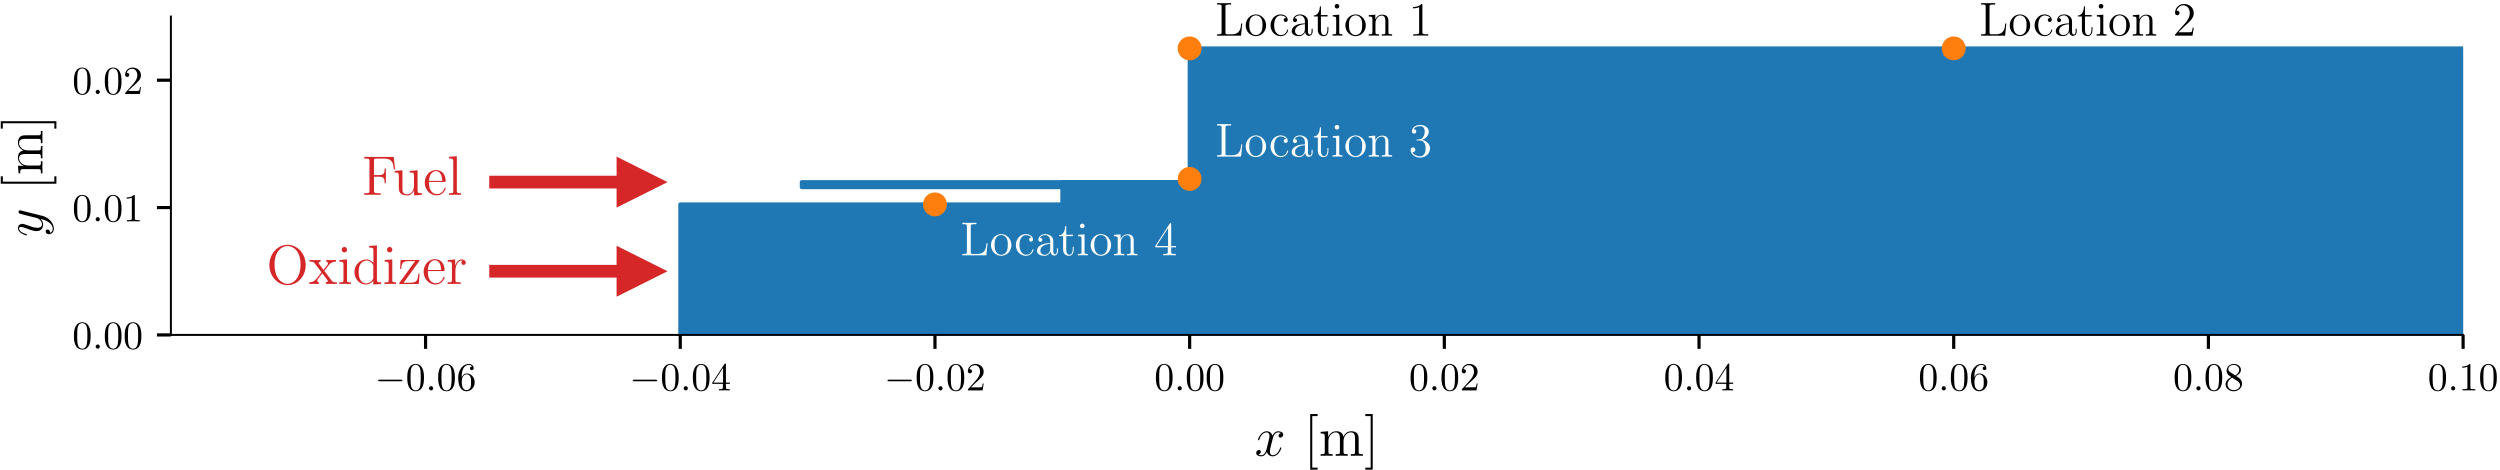 <?xml version="1.0" encoding="UTF-8"?>
<svg xmlns="http://www.w3.org/2000/svg" xmlns:xlink="http://www.w3.org/1999/xlink" width="627pt" height="118pt" viewBox="0 0 627 118" version="1.1">
<rect x="0" y="0" width="627" height="118" fill="#333333" stroke="none"/>
<defs>
<g>
<symbol overflow="visible" id="glyph0-0">
<path style="stroke:none;" d=""/>
</symbol>
<symbol overflow="visible" id="glyph0-1">
<path style="stroke:none;" d="M 6.562 -2.297 C 6.734 -2.297 6.922 -2.297 6.922 -2.5 C 6.922 -2.688 6.734 -2.688 6.562 -2.688 L 1.172 -2.688 C 1 -2.688 0.828 -2.688 0.828 -2.5 C 0.828 -2.297 1 -2.297 1.172 -2.297 Z M 6.562 -2.297 "/>
</symbol>
<symbol overflow="visible" id="glyph1-0">
<path style="stroke:none;" d=""/>
</symbol>
<symbol overflow="visible" id="glyph1-1">
<path style="stroke:none;" d="M 4.578 -3.188 C 4.578 -3.984 4.531 -4.781 4.188 -5.516 C 3.734 -6.484 2.906 -6.641 2.5 -6.641 C 1.891 -6.641 1.172 -6.375 0.75 -5.453 C 0.438 -4.766 0.391 -3.984 0.391 -3.188 C 0.391 -2.438 0.422 -1.547 0.844 -0.781 C 1.266 0.016 2 0.219 2.484 0.219 C 3.016 0.219 3.781 0.016 4.219 -0.938 C 4.531 -1.625 4.578 -2.406 4.578 -3.188 Z M 2.484 0 C 2.094 0 1.5 -0.25 1.328 -1.203 C 1.219 -1.797 1.219 -2.719 1.219 -3.312 C 1.219 -3.953 1.219 -4.609 1.297 -5.141 C 1.484 -6.328 2.234 -6.422 2.484 -6.422 C 2.812 -6.422 3.469 -6.234 3.656 -5.25 C 3.766 -4.688 3.766 -3.938 3.766 -3.312 C 3.766 -2.562 3.766 -1.891 3.656 -1.25 C 3.5 -0.297 2.938 0 2.484 0 Z M 2.484 0 "/>
</symbol>
<symbol overflow="visible" id="glyph1-2">
<path style="stroke:none;" d="M 1.312 -3.266 L 1.312 -3.516 C 1.312 -6.031 2.547 -6.391 3.062 -6.391 C 3.297 -6.391 3.719 -6.328 3.938 -5.984 C 3.781 -5.984 3.391 -5.984 3.391 -5.547 C 3.391 -5.234 3.625 -5.078 3.844 -5.078 C 4 -5.078 4.312 -5.172 4.312 -5.562 C 4.312 -6.156 3.875 -6.641 3.047 -6.641 C 1.766 -6.641 0.422 -5.359 0.422 -3.156 C 0.422 -0.484 1.578 0.219 2.5 0.219 C 3.609 0.219 4.562 -0.719 4.562 -2.031 C 4.562 -3.297 3.672 -4.25 2.562 -4.25 C 1.891 -4.25 1.516 -3.75 1.312 -3.266 Z M 2.5 -0.062 C 1.875 -0.062 1.578 -0.656 1.516 -0.812 C 1.328 -1.281 1.328 -2.078 1.328 -2.25 C 1.328 -3.031 1.656 -4.031 2.547 -4.031 C 2.719 -4.031 3.172 -4.031 3.484 -3.406 C 3.656 -3.047 3.656 -2.531 3.656 -2.047 C 3.656 -1.562 3.656 -1.062 3.484 -0.703 C 3.188 -0.109 2.734 -0.062 2.5 -0.062 Z M 2.5 -0.062 "/>
</symbol>
<symbol overflow="visible" id="glyph1-3">
<path style="stroke:none;" d="M 2.938 -1.641 L 2.938 -0.781 C 2.938 -0.422 2.906 -0.312 2.172 -0.312 L 1.969 -0.312 L 1.969 0 C 2.375 -0.031 2.891 -0.031 3.312 -0.031 C 3.734 -0.031 4.25 -0.031 4.672 0 L 4.672 -0.312 L 4.453 -0.312 C 3.719 -0.312 3.703 -0.422 3.703 -0.781 L 3.703 -1.641 L 4.688 -1.641 L 4.688 -1.953 L 3.703 -1.953 L 3.703 -6.484 C 3.703 -6.688 3.703 -6.75 3.531 -6.75 C 3.453 -6.75 3.422 -6.75 3.344 -6.625 L 0.281 -1.953 L 0.281 -1.641 Z M 2.984 -1.953 L 0.562 -1.953 L 2.984 -5.672 Z M 2.984 -1.953 "/>
</symbol>
<symbol overflow="visible" id="glyph1-4">
<path style="stroke:none;" d="M 1.266 -0.766 L 2.328 -1.797 C 3.875 -3.172 4.469 -3.703 4.469 -4.703 C 4.469 -5.844 3.578 -6.641 2.359 -6.641 C 1.234 -6.641 0.5 -5.719 0.5 -4.828 C 0.5 -4.281 1 -4.281 1.031 -4.281 C 1.203 -4.281 1.547 -4.391 1.547 -4.812 C 1.547 -5.062 1.359 -5.328 1.016 -5.328 C 0.938 -5.328 0.922 -5.328 0.891 -5.312 C 1.109 -5.969 1.656 -6.328 2.234 -6.328 C 3.141 -6.328 3.562 -5.516 3.562 -4.703 C 3.562 -3.906 3.078 -3.125 2.516 -2.5 L 0.609 -0.375 C 0.5 -0.266 0.5 -0.234 0.5 0 L 4.203 0 L 4.469 -1.734 L 4.234 -1.734 C 4.172 -1.438 4.109 -1 4 -0.844 C 3.938 -0.766 3.281 -0.766 3.062 -0.766 Z M 1.266 -0.766 "/>
</symbol>
<symbol overflow="visible" id="glyph1-5">
<path style="stroke:none;" d="M 1.625 -4.562 C 1.172 -4.859 1.125 -5.188 1.125 -5.359 C 1.125 -5.969 1.781 -6.391 2.484 -6.391 C 3.203 -6.391 3.844 -5.875 3.844 -5.156 C 3.844 -4.578 3.453 -4.109 2.859 -3.766 Z M 3.078 -3.609 C 3.797 -3.984 4.281 -4.5 4.281 -5.156 C 4.281 -6.078 3.406 -6.641 2.5 -6.641 C 1.5 -6.641 0.688 -5.906 0.688 -4.969 C 0.688 -4.797 0.703 -4.344 1.125 -3.875 C 1.234 -3.766 1.609 -3.516 1.859 -3.344 C 1.281 -3.047 0.422 -2.5 0.422 -1.5 C 0.422 -0.453 1.438 0.219 2.484 0.219 C 3.609 0.219 4.562 -0.609 4.562 -1.672 C 4.562 -2.031 4.453 -2.484 4.062 -2.906 C 3.875 -3.109 3.719 -3.203 3.078 -3.609 Z M 2.078 -3.188 L 3.312 -2.406 C 3.594 -2.219 4.062 -1.922 4.062 -1.312 C 4.062 -0.578 3.312 -0.062 2.5 -0.062 C 1.641 -0.062 0.922 -0.672 0.922 -1.5 C 0.922 -2.078 1.234 -2.719 2.078 -3.188 Z M 2.078 -3.188 "/>
</symbol>
<symbol overflow="visible" id="glyph1-6">
<path style="stroke:none;" d="M 2.938 -6.375 C 2.938 -6.625 2.938 -6.641 2.703 -6.641 C 2.078 -6 1.203 -6 0.891 -6 L 0.891 -5.688 C 1.094 -5.688 1.672 -5.688 2.188 -5.953 L 2.188 -0.781 C 2.188 -0.422 2.156 -0.312 1.266 -0.312 L 0.953 -0.312 L 0.953 0 C 1.297 -0.031 2.156 -0.031 2.562 -0.031 C 2.953 -0.031 3.828 -0.031 4.172 0 L 4.172 -0.312 L 3.859 -0.312 C 2.953 -0.312 2.938 -0.422 2.938 -0.781 Z M 2.938 -6.375 "/>
</symbol>
<symbol overflow="visible" id="glyph2-0">
<path style="stroke:none;" d=""/>
</symbol>
<symbol overflow="visible" id="glyph2-1">
<path style="stroke:none;" d="M 1.906 -0.531 C 1.906 -0.812 1.672 -1.062 1.391 -1.062 C 1.094 -1.062 0.859 -0.812 0.859 -0.531 C 0.859 -0.234 1.094 0 1.391 0 C 1.672 0 1.906 -0.234 1.906 -0.531 Z M 1.906 -0.531 "/>
</symbol>
<symbol overflow="visible" id="glyph3-0">
<path style="stroke:none;" d=""/>
</symbol>
<symbol overflow="visible" id="glyph3-1">
<path style="stroke:none;" d="M 6.609 -5.688 C 6.172 -5.609 6 -5.281 6 -5.016 C 6 -4.672 6.266 -4.562 6.453 -4.562 C 6.875 -4.562 7.172 -4.922 7.172 -5.297 C 7.172 -5.891 6.5 -6.156 5.922 -6.156 C 5.062 -6.156 4.594 -5.312 4.469 -5.047 C 4.141 -6.094 3.281 -6.156 3.031 -6.156 C 1.609 -6.156 0.844 -4.328 0.844 -4.016 C 0.844 -3.969 0.906 -3.891 1 -3.891 C 1.109 -3.891 1.141 -3.984 1.172 -4.031 C 1.641 -5.578 2.578 -5.875 2.984 -5.875 C 3.609 -5.875 3.734 -5.281 3.734 -4.953 C 3.734 -4.641 3.656 -4.328 3.484 -3.656 L 3.016 -1.75 C 2.797 -0.906 2.406 -0.141 1.656 -0.141 C 1.594 -0.141 1.234 -0.141 0.953 -0.328 C 1.453 -0.422 1.562 -0.844 1.562 -1 C 1.562 -1.281 1.359 -1.453 1.094 -1.453 C 0.75 -1.453 0.391 -1.156 0.391 -0.719 C 0.391 -0.125 1.047 0.141 1.641 0.141 C 2.312 0.141 2.797 -0.391 3.078 -0.969 C 3.312 -0.141 4 0.141 4.516 0.141 C 5.938 0.141 6.703 -1.688 6.703 -2 C 6.703 -2.062 6.641 -2.125 6.562 -2.125 C 6.438 -2.125 6.422 -2.047 6.375 -1.938 C 6 -0.719 5.188 -0.141 4.562 -0.141 C 4.078 -0.141 3.812 -0.5 3.812 -1.078 C 3.812 -1.375 3.859 -1.609 4.094 -2.531 L 4.578 -4.422 C 4.781 -5.266 5.266 -5.875 5.906 -5.875 C 5.938 -5.875 6.328 -5.875 6.609 -5.688 Z M 6.609 -5.688 "/>
</symbol>
<symbol overflow="visible" id="glyph4-0">
<path style="stroke:none;" d=""/>
</symbol>
<symbol overflow="visible" id="glyph4-1">
<path style="stroke:none;" d="M 3.484 3.484 L 3.484 2.969 L 2.141 2.969 L 2.141 -9.953 L 3.484 -9.953 L 3.484 -10.469 L 1.625 -10.469 L 1.625 3.484 Z M 3.484 3.484 "/>
</symbol>
<symbol overflow="visible" id="glyph4-2">
<path style="stroke:none;" d="M 10 -3.391 C 10 -4.688 10 -5.078 9.688 -5.531 C 9.281 -6.062 8.625 -6.156 8.156 -6.156 C 6.984 -6.156 6.406 -5.312 6.188 -4.766 C 5.984 -5.844 5.234 -6.156 4.359 -6.156 C 3 -6.156 2.469 -5 2.359 -4.719 L 2.344 -4.719 L 2.344 -6.156 L 0.453 -6 L 0.453 -5.594 C 1.391 -5.594 1.5 -5.5 1.5 -4.812 L 1.5 -1.031 C 1.5 -0.406 1.359 -0.406 0.453 -0.406 L 0.453 0 C 0.812 -0.031 1.562 -0.031 1.953 -0.031 C 2.359 -0.031 3.109 -0.031 3.469 0 L 3.469 -0.406 C 2.578 -0.406 2.406 -0.406 2.406 -1.031 L 2.406 -3.625 C 2.406 -5.094 3.375 -5.875 4.234 -5.875 C 5.109 -5.875 5.297 -5.156 5.297 -4.312 L 5.297 -1.031 C 5.297 -0.406 5.156 -0.406 4.234 -0.406 L 4.234 0 C 4.609 -0.031 5.359 -0.031 5.75 -0.031 C 6.156 -0.031 6.906 -0.031 7.266 0 L 7.266 -0.406 C 6.375 -0.406 6.203 -0.406 6.203 -1.031 L 6.203 -3.625 C 6.203 -5.094 7.172 -5.875 8.031 -5.875 C 8.906 -5.875 9.094 -5.156 9.094 -4.312 L 9.094 -1.031 C 9.094 -0.406 8.938 -0.406 8.031 -0.406 L 8.031 0 C 8.406 -0.031 9.156 -0.031 9.547 -0.031 C 9.953 -0.031 10.703 -0.031 11.062 0 L 11.062 -0.406 C 10.375 -0.406 10.016 -0.406 10 -0.828 Z M 10 -3.391 "/>
</symbol>
<symbol overflow="visible" id="glyph4-3">
<path style="stroke:none;" d="M 2.156 -10.469 L 0.297 -10.469 L 0.297 -9.953 L 1.641 -9.953 L 1.641 2.969 L 0.297 2.969 L 0.297 3.484 L 2.156 3.484 Z M 2.156 -10.469 "/>
</symbol>
<symbol overflow="visible" id="glyph4-4">
<path style="stroke:none;" d="M 9.859 -4.734 C 9.859 -7.625 7.75 -9.828 5.312 -9.828 C 2.828 -9.828 0.75 -7.594 0.75 -4.734 C 0.75 -1.891 2.859 0.297 5.297 0.297 C 7.797 0.297 9.859 -1.922 9.859 -4.734 Z M 5.312 -0.031 C 3.891 -0.031 2.047 -1.375 2.047 -4.938 C 2.047 -8.359 3.984 -9.516 5.297 -9.516 C 6.688 -9.516 8.562 -8.312 8.562 -4.938 C 8.562 -1.312 6.672 -0.031 5.312 -0.031 Z M 5.312 -0.031 "/>
</symbol>
<symbol overflow="visible" id="glyph4-5">
<path style="stroke:none;" d="M 3.906 -3.297 C 4.312 -3.828 4.891 -4.578 5.156 -4.875 C 5.734 -5.516 6.391 -5.609 6.844 -5.609 L 6.844 -6.016 C 6.234 -5.984 6.203 -5.984 5.672 -5.984 C 5.141 -5.984 5.109 -5.984 4.406 -6.016 L 4.406 -5.609 C 4.594 -5.578 4.812 -5.5 4.812 -5.172 C 4.812 -4.938 4.688 -4.781 4.609 -4.672 L 3.719 -3.547 L 2.625 -4.984 C 2.578 -5.031 2.5 -5.156 2.5 -5.266 C 2.5 -5.344 2.562 -5.594 2.984 -5.609 L 2.984 -6.016 C 2.641 -5.984 1.922 -5.984 1.547 -5.984 C 1.094 -5.984 1.062 -5.984 0.203 -6.016 L 0.203 -5.609 C 0.922 -5.609 1.188 -5.578 1.484 -5.203 L 3.109 -3.062 C 3.141 -3.047 3.188 -2.953 3.188 -2.922 C 3.188 -2.875 2.109 -1.5 1.969 -1.328 C 1.359 -0.578 0.734 -0.422 0.141 -0.406 L 0.141 0 C 0.672 -0.031 0.703 -0.031 1.297 -0.031 C 1.828 -0.031 1.859 -0.031 2.547 0 L 2.547 -0.406 C 2.219 -0.453 2.156 -0.656 2.156 -0.844 C 2.156 -1.078 2.266 -1.188 2.406 -1.375 C 2.609 -1.656 3.062 -2.234 3.406 -2.672 L 4.547 -1.172 C 4.781 -0.859 4.781 -0.844 4.781 -0.75 C 4.781 -0.641 4.672 -0.422 4.297 -0.406 L 4.297 0 C 4.656 -0.031 5.344 -0.031 5.734 -0.031 C 6.188 -0.031 6.219 -0.031 7.062 0 L 7.062 -0.406 C 6.328 -0.406 6.062 -0.438 5.734 -0.875 Z M 3.906 -3.297 "/>
</symbol>
<symbol overflow="visible" id="glyph4-6">
<path style="stroke:none;" d="M 2.422 -8.594 C 2.422 -8.953 2.141 -9.281 1.75 -9.281 C 1.375 -9.281 1.078 -8.984 1.078 -8.609 C 1.078 -8.188 1.406 -7.922 1.75 -7.922 C 2.172 -7.922 2.422 -8.281 2.422 -8.594 Z M 0.5 -6 L 0.5 -5.594 C 1.391 -5.594 1.516 -5.516 1.516 -4.828 L 1.516 -1.031 C 1.516 -0.406 1.375 -0.406 0.453 -0.406 L 0.453 0 C 0.844 -0.031 1.516 -0.031 1.922 -0.031 C 2.078 -0.031 2.891 -0.031 3.359 0 L 3.359 -0.406 C 2.453 -0.406 2.406 -0.469 2.406 -1.016 L 2.406 -6.156 Z M 0.5 -6 "/>
</symbol>
<symbol overflow="visible" id="glyph4-7">
<path style="stroke:none;" d="M 4.188 -9.531 L 4.188 -9.125 C 5.141 -9.125 5.25 -9.031 5.25 -8.344 L 5.25 -5.266 C 4.953 -5.672 4.359 -6.156 3.5 -6.156 C 1.891 -6.156 0.484 -4.781 0.484 -3 C 0.484 -1.234 1.812 0.141 3.344 0.141 C 4.406 0.141 5.016 -0.562 5.219 -0.828 L 5.219 0.141 L 7.188 0 L 7.188 -0.406 C 6.234 -0.406 6.125 -0.5 6.125 -1.188 L 6.125 -9.688 Z M 5.219 -1.625 C 5.219 -1.375 5.219 -1.344 5.016 -1.031 C 4.688 -0.547 4.109 -0.141 3.422 -0.141 C 3.062 -0.141 1.547 -0.281 1.547 -2.984 C 1.547 -3.984 1.719 -4.547 2.016 -5.016 C 2.297 -5.438 2.859 -5.875 3.562 -5.875 C 4.422 -5.875 4.906 -5.25 5.047 -5.016 C 5.219 -4.781 5.219 -4.766 5.219 -4.5 Z M 5.219 -1.625 "/>
</symbol>
<symbol overflow="visible" id="glyph4-8">
<path style="stroke:none;" d="M 5.312 -5.625 C 5.438 -5.781 5.438 -5.797 5.438 -5.859 C 5.438 -6.016 5.344 -6.016 5.109 -6.016 L 0.719 -6.016 L 0.578 -3.797 L 0.875 -3.797 C 0.969 -5.219 1.234 -5.734 2.75 -5.734 L 4.375 -5.734 L 0.375 -0.25 C 0.375 0 0.406 0 0.719 0 L 5.266 0 L 5.484 -2.562 L 5.172 -2.562 C 5.047 -0.984 4.812 -0.312 3.156 -0.312 L 1.469 -0.312 Z M 5.312 -5.625 "/>
</symbol>
<symbol overflow="visible" id="glyph4-9">
<path style="stroke:none;" d="M 5.344 -3.234 C 5.656 -3.234 5.672 -3.234 5.672 -3.5 C 5.672 -4.906 4.922 -6.219 3.234 -6.219 C 1.641 -6.219 0.422 -4.781 0.422 -3.062 C 0.422 -1.219 1.844 0.141 3.391 0.141 C 5.047 0.141 5.672 -1.375 5.672 -1.656 C 5.672 -1.75 5.609 -1.797 5.531 -1.797 C 5.406 -1.797 5.391 -1.734 5.359 -1.656 C 5 -0.484 4.062 -0.172 3.469 -0.172 C 2.891 -0.172 1.484 -0.562 1.484 -2.969 L 1.484 -3.234 Z M 1.5 -3.5 C 1.609 -5.688 2.828 -5.938 3.219 -5.938 C 4.719 -5.938 4.797 -3.984 4.812 -3.5 Z M 1.5 -3.5 "/>
</symbol>
<symbol overflow="visible" id="glyph4-10">
<path style="stroke:none;" d="M 2.328 -3.25 C 2.328 -4.609 2.891 -5.875 3.969 -5.875 C 4.078 -5.875 4.109 -5.875 4.156 -5.859 C 4.047 -5.797 3.828 -5.719 3.828 -5.344 C 3.828 -4.938 4.141 -4.781 4.375 -4.781 C 4.641 -4.781 4.922 -4.969 4.922 -5.344 C 4.922 -5.766 4.547 -6.156 3.953 -6.156 C 2.766 -6.156 2.359 -4.875 2.281 -4.609 L 2.266 -4.609 L 2.266 -6.156 L 0.391 -6 L 0.391 -5.594 C 1.344 -5.594 1.453 -5.5 1.453 -4.812 L 1.453 -1.031 C 1.453 -0.406 1.297 -0.406 0.391 -0.406 L 0.391 0 C 0.781 -0.031 1.547 -0.031 1.969 -0.031 C 2.344 -0.031 3.328 -0.031 3.656 0 L 3.656 -0.406 L 3.375 -0.406 C 2.359 -0.406 2.328 -0.562 2.328 -1.062 Z M 2.328 -3.25 "/>
</symbol>
<symbol overflow="visible" id="glyph4-11">
<path style="stroke:none;" d="M 7.969 -9.5 L 0.578 -9.5 L 0.578 -9.094 L 0.844 -9.094 C 1.859 -9.094 1.891 -8.953 1.891 -8.438 L 1.891 -1.062 C 1.891 -0.547 1.859 -0.406 0.844 -0.406 L 0.578 -0.406 L 0.578 0 C 0.906 -0.031 2.156 -0.031 2.562 -0.031 C 3.062 -0.031 4.281 -0.031 4.688 0 L 4.688 -0.406 L 4.266 -0.406 C 3.062 -0.406 3.031 -0.578 3.031 -1.078 L 3.031 -4.547 L 4.25 -4.547 C 5.562 -4.547 5.703 -4.094 5.703 -2.922 L 6.016 -2.922 L 6.016 -6.578 L 5.703 -6.578 C 5.703 -5.406 5.562 -4.953 4.25 -4.953 L 3.031 -4.953 L 3.031 -8.547 C 3.031 -9 3.062 -9.094 3.672 -9.094 L 5.406 -9.094 C 7.422 -9.094 7.828 -8.359 8.016 -6.391 L 8.328 -6.391 Z M 7.969 -9.5 "/>
</symbol>
<symbol overflow="visible" id="glyph4-12">
<path style="stroke:none;" d="M 4.234 -6 L 4.234 -5.594 C 5.188 -5.594 5.297 -5.5 5.297 -4.812 L 5.297 -2.312 C 5.297 -1.125 4.672 -0.141 3.625 -0.141 C 2.484 -0.141 2.406 -0.797 2.406 -1.531 L 2.406 -6.156 L 0.453 -6 L 0.453 -5.594 C 1.5 -5.594 1.5 -5.547 1.5 -4.312 L 1.5 -2.219 C 1.5 -1.359 1.5 -0.844 1.922 -0.391 C 2.266 -0.031 2.828 0.141 3.547 0.141 C 3.781 0.141 4.234 0.141 4.703 -0.266 C 5.109 -0.594 5.328 -1.109 5.328 -1.109 L 5.328 0.141 L 7.266 0 L 7.266 -0.406 C 6.328 -0.406 6.203 -0.5 6.203 -1.188 L 6.203 -6.156 Z M 4.234 -6 "/>
</symbol>
<symbol overflow="visible" id="glyph4-13">
<path style="stroke:none;" d="M 2.406 -9.688 L 0.453 -9.531 L 0.453 -9.125 C 1.406 -9.125 1.516 -9.031 1.516 -8.344 L 1.516 -1.031 C 1.516 -0.406 1.375 -0.406 0.453 -0.406 L 0.453 0 C 0.844 -0.031 1.531 -0.031 1.953 -0.031 C 2.375 -0.031 3.062 -0.031 3.453 0 L 3.453 -0.406 C 2.562 -0.406 2.406 -0.406 2.406 -1.031 Z M 2.406 -9.688 "/>
</symbol>
<symbol overflow="visible" id="glyph5-0">
<path style="stroke:none;" d=""/>
</symbol>
<symbol overflow="visible" id="glyph5-1">
<path style="stroke:none;" d="M 1.562 -3.672 C 2.094 -3.297 2.562 -2.75 2.562 -2.062 C 2.562 -1.891 2.547 -1.234 1.891 -1.016 C 1.906 -1.062 1.906 -1.125 1.906 -1.156 C 1.906 -1.578 1.547 -1.859 1.234 -1.859 C 0.906 -1.859 0.797 -1.594 0.797 -1.375 C 0.797 -1.156 0.969 -0.672 1.641 -0.672 C 2.359 -0.672 2.844 -1.266 2.844 -2.062 C 2.844 -3.453 1.562 -4.875 0.016 -5.266 L -5.422 -6.625 C -5.5 -6.641 -5.578 -6.672 -5.672 -6.672 C -5.875 -6.672 -6.016 -6.5 -6.016 -6.297 C -6.016 -6.172 -5.953 -5.875 -5.547 -5.766 L -1.438 -4.734 C -1.188 -4.656 -1.156 -4.656 -1 -4.547 C -0.609 -4.266 -0.141 -3.812 -0.141 -3.141 C -0.141 -2.359 -0.906 -2.281 -1.281 -2.281 C -2.078 -2.281 -3.156 -2.672 -4.156 -3.047 C -4.562 -3.188 -4.766 -3.281 -5.031 -3.281 C -5.625 -3.281 -6.156 -2.859 -6.156 -2.172 C -6.156 -0.891 -4.125 -0.375 -4.016 -0.375 C -3.969 -0.375 -3.891 -0.438 -3.891 -0.531 C -3.891 -0.656 -3.953 -0.672 -4.141 -0.719 C -5.312 -1.062 -5.875 -1.594 -5.875 -2.141 C -5.875 -2.266 -5.875 -2.5 -5.406 -2.5 C -5.047 -2.5 -4.641 -2.344 -4.109 -2.141 C -2.281 -1.453 -1.828 -1.453 -1.5 -1.453 C -0.172 -1.453 0.141 -2.406 0.141 -3.094 C 0.141 -3.5 0.016 -4 -0.5 -4.5 L -0.484 -4.5 C 0.328 -4.297 0.875 -4.156 1.562 -3.672 Z M 1.562 -3.672 "/>
</symbol>
<symbol overflow="visible" id="glyph6-0">
<path style="stroke:none;" d=""/>
</symbol>
<symbol overflow="visible" id="glyph6-1">
<path style="stroke:none;" d="M 3.484 -3.484 L 2.969 -3.484 L 2.969 -2.141 L -9.953 -2.141 L -9.953 -3.484 L -10.469 -3.484 L -10.469 -1.625 L 3.484 -1.625 Z M 3.484 -3.484 "/>
</symbol>
<symbol overflow="visible" id="glyph6-2">
<path style="stroke:none;" d="M -3.391 -10 C -4.688 -10 -5.078 -10 -5.531 -9.688 C -6.062 -9.281 -6.156 -8.625 -6.156 -8.156 C -6.156 -6.984 -5.312 -6.406 -4.766 -6.188 C -5.844 -5.984 -6.156 -5.234 -6.156 -4.359 C -6.156 -3 -5 -2.469 -4.719 -2.359 L -4.719 -2.344 L -6.156 -2.344 L -6 -0.453 L -5.594 -0.453 C -5.594 -1.391 -5.5 -1.5 -4.812 -1.5 L -1.031 -1.5 C -0.406 -1.5 -0.406 -1.359 -0.406 -0.453 L 0 -0.453 C -0.031 -0.812 -0.031 -1.562 -0.031 -1.953 C -0.031 -2.359 -0.031 -3.109 0 -3.469 L -0.406 -3.469 C -0.406 -2.578 -0.406 -2.406 -1.031 -2.406 L -3.625 -2.406 C -5.094 -2.406 -5.875 -3.375 -5.875 -4.234 C -5.875 -5.109 -5.156 -5.297 -4.312 -5.297 L -1.031 -5.297 C -0.406 -5.297 -0.406 -5.156 -0.406 -4.234 L 0 -4.234 C -0.031 -4.609 -0.031 -5.359 -0.031 -5.75 C -0.031 -6.156 -0.031 -6.906 0 -7.266 L -0.406 -7.266 C -0.406 -6.375 -0.406 -6.203 -1.031 -6.203 L -3.625 -6.203 C -5.094 -6.203 -5.875 -7.172 -5.875 -8.031 C -5.875 -8.906 -5.156 -9.094 -4.312 -9.094 L -1.031 -9.094 C -0.406 -9.094 -0.406 -8.938 -0.406 -8.031 L 0 -8.031 C -0.031 -8.406 -0.031 -9.156 -0.031 -9.547 C -0.031 -9.953 -0.031 -10.703 0 -11.062 L -0.406 -11.062 C -0.406 -10.375 -0.406 -10.016 -0.828 -10 Z M -3.391 -10 "/>
</symbol>
<symbol overflow="visible" id="glyph6-3">
<path style="stroke:none;" d="M -10.469 -2.156 L -10.469 -0.297 L -9.953 -0.297 L -9.953 -1.641 L 2.969 -1.641 L 2.969 -0.297 L 3.484 -0.297 L 3.484 -2.156 Z M -10.469 -2.156 "/>
</symbol>
<symbol overflow="visible" id="glyph7-0">
<path style="stroke:none;" d=""/>
</symbol>
<symbol overflow="visible" id="glyph7-1">
<path style="stroke:none;" d="M 6.812 -3.062 L 6.547 -3.062 C 6.438 -1.859 6.281 -0.344 4.188 -0.344 L 3.141 -0.344 C 2.625 -0.344 2.594 -0.438 2.594 -0.828 L 2.594 -7.25 C 2.594 -7.672 2.625 -7.812 3.656 -7.812 L 4.016 -7.812 L 4.016 -8.156 C 3.672 -8.141 2.625 -8.141 2.203 -8.141 C 1.844 -8.141 0.781 -8.141 0.484 -8.156 L 0.484 -7.812 L 0.734 -7.812 C 1.594 -7.812 1.625 -7.703 1.625 -7.25 L 1.625 -0.906 C 1.625 -0.469 1.594 -0.344 0.734 -0.344 L 0.484 -0.344 L 0.484 0 L 6.5 0 Z M 6.812 -3.062 "/>
</symbol>
<symbol overflow="visible" id="glyph7-2">
<path style="stroke:none;" d="M 5.484 -2.562 C 5.484 -4.094 4.312 -5.328 2.922 -5.328 C 1.5 -5.328 0.359 -4.062 0.359 -2.562 C 0.359 -1.031 1.547 0.125 2.922 0.125 C 4.328 0.125 5.484 -1.047 5.484 -2.562 Z M 2.922 -0.141 C 2.484 -0.141 1.953 -0.328 1.609 -0.922 C 1.281 -1.453 1.266 -2.156 1.266 -2.672 C 1.266 -3.125 1.266 -3.844 1.641 -4.391 C 1.969 -4.906 2.5 -5.094 2.922 -5.094 C 3.375 -5.094 3.891 -4.875 4.203 -4.406 C 4.578 -3.859 4.578 -3.109 4.578 -2.672 C 4.578 -2.25 4.578 -1.5 4.266 -0.938 C 3.938 -0.375 3.375 -0.141 2.922 -0.141 Z M 2.922 -0.141 "/>
</symbol>
<symbol overflow="visible" id="glyph7-3">
<path style="stroke:none;" d="M 4.328 -4.422 C 4.188 -4.422 3.734 -4.422 3.734 -3.938 C 3.734 -3.641 3.938 -3.438 4.234 -3.438 C 4.5 -3.438 4.734 -3.609 4.734 -3.953 C 4.734 -4.75 3.891 -5.328 2.922 -5.328 C 1.531 -5.328 0.422 -4.094 0.422 -2.578 C 0.422 -1.047 1.562 0.125 2.922 0.125 C 4.5 0.125 4.859 -1.312 4.859 -1.422 C 4.859 -1.531 4.766 -1.531 4.734 -1.531 C 4.625 -1.531 4.609 -1.5 4.578 -1.344 C 4.312 -0.5 3.672 -0.141 3.031 -0.141 C 2.297 -0.141 1.328 -0.781 1.328 -2.594 C 1.328 -4.578 2.344 -5.062 2.938 -5.062 C 3.391 -5.062 4.047 -4.891 4.328 -4.422 Z M 4.328 -4.422 "/>
</symbol>
<symbol overflow="visible" id="glyph7-4">
<path style="stroke:none;" d="M 4.609 -3.188 C 4.609 -3.844 4.609 -4.312 4.094 -4.781 C 3.672 -5.156 3.125 -5.328 2.609 -5.328 C 1.625 -5.328 0.875 -4.688 0.875 -3.906 C 0.875 -3.562 1.094 -3.391 1.375 -3.391 C 1.656 -3.391 1.859 -3.594 1.859 -3.891 C 1.859 -4.375 1.438 -4.375 1.25 -4.375 C 1.531 -4.875 2.109 -5.094 2.578 -5.094 C 3.125 -5.094 3.844 -4.641 3.844 -3.562 L 3.844 -3.078 C 1.438 -3.047 0.531 -2.047 0.531 -1.125 C 0.531 -0.172 1.625 0.125 2.359 0.125 C 3.141 0.125 3.688 -0.359 3.906 -0.938 C 3.953 -0.375 4.328 0.062 4.844 0.062 C 5.094 0.062 5.781 -0.109 5.781 -1.062 L 5.781 -1.734 L 5.516 -1.734 L 5.516 -1.062 C 5.516 -0.375 5.234 -0.281 5.062 -0.281 C 4.609 -0.281 4.609 -0.922 4.609 -1.094 Z M 3.844 -1.688 C 3.844 -0.516 2.969 -0.125 2.453 -0.125 C 1.859 -0.125 1.375 -0.547 1.375 -1.125 C 1.375 -2.703 3.406 -2.844 3.844 -2.875 Z M 3.844 -1.688 "/>
</symbol>
<symbol overflow="visible" id="glyph7-5">
<path style="stroke:none;" d="M 2.016 -4.812 L 3.688 -4.812 L 3.688 -5.156 L 2.016 -5.156 L 2.016 -7.344 L 1.75 -7.344 C 1.734 -6.234 1.297 -5.078 0.219 -5.047 L 0.219 -4.812 L 1.234 -4.812 L 1.234 -1.484 C 1.234 -0.156 2.109 0.125 2.75 0.125 C 3.5 0.125 3.891 -0.625 3.891 -1.484 L 3.891 -2.156 L 3.641 -2.156 L 3.641 -1.5 C 3.641 -0.641 3.281 -0.141 2.828 -0.141 C 2.016 -0.141 2.016 -1.25 2.016 -1.453 Z M 2.016 -4.812 "/>
</symbol>
<symbol overflow="visible" id="glyph7-6">
<path style="stroke:none;" d="M 2.078 -7.359 C 2.078 -7.672 1.828 -7.953 1.5 -7.953 C 1.188 -7.953 0.922 -7.703 0.922 -7.375 C 0.922 -7.016 1.203 -6.797 1.5 -6.797 C 1.859 -6.797 2.078 -7.094 2.078 -7.359 Z M 0.438 -5.141 L 0.438 -4.797 C 1.188 -4.797 1.297 -4.719 1.297 -4.141 L 1.297 -0.891 C 1.297 -0.344 1.172 -0.344 0.391 -0.344 L 0.391 0 C 0.734 -0.031 1.297 -0.031 1.656 -0.031 C 1.781 -0.031 2.469 -0.031 2.875 0 L 2.875 -0.344 C 2.109 -0.344 2.062 -0.406 2.062 -0.875 L 2.062 -5.266 Z M 0.438 -5.141 "/>
</symbol>
<symbol overflow="visible" id="glyph7-7">
<path style="stroke:none;" d="M 5.312 -2.906 C 5.312 -4.016 5.312 -4.344 5.047 -4.734 C 4.703 -5.203 4.141 -5.266 3.734 -5.266 C 2.562 -5.266 2.109 -4.281 2.016 -4.047 L 2.016 -5.266 L 0.375 -5.141 L 0.375 -4.797 C 1.188 -4.797 1.297 -4.703 1.297 -4.125 L 1.297 -0.891 C 1.297 -0.344 1.156 -0.344 0.375 -0.344 L 0.375 0 C 0.688 -0.031 1.344 -0.031 1.672 -0.031 C 2.016 -0.031 2.672 -0.031 2.969 0 L 2.969 -0.344 C 2.219 -0.344 2.062 -0.344 2.062 -0.891 L 2.062 -3.109 C 2.062 -4.359 2.891 -5.031 3.641 -5.031 C 4.375 -5.031 4.547 -4.422 4.547 -3.688 L 4.547 -0.891 C 4.547 -0.344 4.406 -0.344 3.641 -0.344 L 3.641 0 C 3.938 -0.031 4.594 -0.031 4.922 -0.031 C 5.266 -0.031 5.922 -0.031 6.234 0 L 6.234 -0.344 C 5.625 -0.344 5.328 -0.344 5.312 -0.703 Z M 5.312 -2.906 "/>
</symbol>
<symbol overflow="visible" id="glyph7-8">
<path style="stroke:none;" d="M 3.438 -7.656 C 3.438 -7.938 3.438 -7.953 3.203 -7.953 C 2.922 -7.625 2.312 -7.188 1.094 -7.188 L 1.094 -6.844 C 1.359 -6.844 1.953 -6.844 2.625 -7.141 L 2.625 -0.922 C 2.625 -0.484 2.578 -0.344 1.531 -0.344 L 1.156 -0.344 L 1.156 0 C 1.484 -0.031 2.641 -0.031 3.031 -0.031 C 3.438 -0.031 4.578 -0.031 4.906 0 L 4.906 -0.344 L 4.531 -0.344 C 3.484 -0.344 3.438 -0.484 3.438 -0.922 Z M 3.438 -7.656 "/>
</symbol>
<symbol overflow="visible" id="glyph7-9">
<path style="stroke:none;" d="M 5.266 -2.016 L 5 -2.016 C 4.953 -1.812 4.859 -1.141 4.75 -0.953 C 4.656 -0.844 3.984 -0.844 3.625 -0.844 L 1.406 -0.844 C 1.734 -1.125 2.469 -1.891 2.766 -2.172 C 4.594 -3.844 5.266 -4.469 5.266 -5.656 C 5.266 -7.031 4.172 -7.953 2.781 -7.953 C 1.406 -7.953 0.578 -6.766 0.578 -5.734 C 0.578 -5.125 1.109 -5.125 1.141 -5.125 C 1.406 -5.125 1.703 -5.312 1.703 -5.688 C 1.703 -6.031 1.484 -6.25 1.141 -6.25 C 1.047 -6.25 1.016 -6.25 0.984 -6.234 C 1.203 -7.047 1.859 -7.609 2.625 -7.609 C 3.641 -7.609 4.266 -6.75 4.266 -5.656 C 4.266 -4.641 3.688 -3.75 3 -2.984 L 0.578 -0.281 L 0.578 0 L 4.953 0 Z M 5.266 -2.016 "/>
</symbol>
<symbol overflow="visible" id="glyph7-10">
<path style="stroke:none;" d="M 2.203 -4.297 C 2 -4.281 1.953 -4.266 1.953 -4.156 C 1.953 -4.047 2.016 -4.047 2.219 -4.047 L 2.766 -4.047 C 3.797 -4.047 4.25 -3.203 4.25 -2.062 C 4.25 -0.484 3.438 -0.078 2.844 -0.078 C 2.266 -0.078 1.297 -0.344 0.938 -1.141 C 1.328 -1.078 1.672 -1.297 1.672 -1.719 C 1.672 -2.062 1.422 -2.312 1.094 -2.312 C 0.797 -2.312 0.484 -2.141 0.484 -1.688 C 0.484 -0.625 1.547 0.25 2.875 0.25 C 4.297 0.25 5.359 -0.844 5.359 -2.047 C 5.359 -3.141 4.469 -4 3.328 -4.203 C 4.359 -4.5 5.031 -5.375 5.031 -6.312 C 5.031 -7.25 4.047 -7.953 2.891 -7.953 C 1.703 -7.953 0.812 -7.219 0.812 -6.344 C 0.812 -5.875 1.188 -5.766 1.359 -5.766 C 1.609 -5.766 1.906 -5.953 1.906 -6.312 C 1.906 -6.688 1.609 -6.859 1.344 -6.859 C 1.281 -6.859 1.25 -6.859 1.219 -6.844 C 1.672 -7.656 2.797 -7.656 2.859 -7.656 C 3.25 -7.656 4.031 -7.484 4.031 -6.312 C 4.031 -6.078 4 -5.422 3.641 -4.906 C 3.281 -4.375 2.875 -4.344 2.562 -4.328 Z M 2.203 -4.297 "/>
</symbol>
<symbol overflow="visible" id="glyph7-11">
<path style="stroke:none;" d="M 4.312 -7.781 C 4.312 -8.016 4.312 -8.062 4.141 -8.062 C 4.047 -8.062 4.016 -8.062 3.922 -7.922 L 0.328 -2.344 L 0.328 -2 L 3.469 -2 L 3.469 -0.906 C 3.469 -0.469 3.438 -0.344 2.562 -0.344 L 2.328 -0.344 L 2.328 0 C 2.609 -0.031 3.547 -0.031 3.891 -0.031 C 4.219 -0.031 5.172 -0.031 5.453 0 L 5.453 -0.344 L 5.219 -0.344 C 4.344 -0.344 4.312 -0.469 4.312 -0.906 L 4.312 -2 L 5.516 -2 L 5.516 -2.344 L 4.312 -2.344 Z M 3.531 -6.844 L 3.531 -2.344 L 0.625 -2.344 Z M 3.531 -6.844 "/>
</symbol>
</g>
<clipPath id="clip2">
  <path d="M 298 12 L 617.746 12 L 617.746 83.996 L 298 83.996 Z M 298 12 "/>
</clipPath>
<clipPath id="clip3">
  <path d="M 297 11 L 617.746 11 L 617.746 83.996 L 297 83.996 Z M 297 11 "/>
</clipPath>
<clipPath id="clip4">
  <path d="M 170 51 L 299 51 L 299 83.996 L 170 83.996 Z M 170 51 "/>
</clipPath>
<clipPath id="clip5">
  <path d="M 170 50 L 299 50 L 299 83.996 L 170 83.996 Z M 170 50 "/>
</clipPath>
<clipPath id="clip6">
  <path d="M 266 45 L 299 45 L 299 83.996 L 266 83.996 Z M 266 45 "/>
</clipPath>
<clipPath id="clip7">
  <path d="M 265 45 L 299 45 L 299 83.996 L 265 83.996 Z M 265 45 "/>
</clipPath>
<clipPath id="clip1">
  <rect x="0" y="0" width="627" height="118"/>
</clipPath>
<g id="surface5" clip-path="url(#clip1)">
<rect x="0" y="0" width="627" height="118" style="fill:rgb(100%,100%,100%);fill-opacity:1;stroke:none;"/>
<path style=" stroke:none;fill-rule:nonzero;fill:rgb(100%,100%,100%);fill-opacity:1;" d="M 42.859 83.996 L 617.746 83.996 L 617.746 4.152 L 42.859 4.152 Z M 42.859 83.996 "/>
<g clip-path="url(#clip2)" clip-rule="nonzero">
<path style=" stroke:none;fill-rule:nonzero;fill:rgb(12.157%,46.666%,70.587%);fill-opacity:1;" d="M 298.363 83.996 L 298.363 12.137 L 617.746 12.137 L 617.746 83.996 Z M 298.363 83.996 "/>
</g>
<g clip-path="url(#clip3)" clip-rule="nonzero">
<path style="fill:none;stroke-width:1;stroke-linecap:butt;stroke-linejoin:round;stroke:rgb(12.157%,46.666%,70.587%);stroke-opacity:1;stroke-miterlimit:10;" d="M 305.363 41.004 L 305.363 112.863 L 624.746 112.863 L 624.746 41.004 Z M 305.363 41.004 " transform="matrix(1,0,0,-1,-7,125)"/>
</g>
<g clip-path="url(#clip4)" clip-rule="nonzero">
<path style=" stroke:none;fill-rule:nonzero;fill:rgb(12.157%,46.666%,70.587%);fill-opacity:1;" d="M 170.613 83.996 L 170.613 51.262 L 298.363 51.262 L 298.363 83.996 Z M 170.613 83.996 "/>
</g>
<g clip-path="url(#clip5)" clip-rule="nonzero">
<path style="fill:none;stroke-width:1;stroke-linecap:butt;stroke-linejoin:round;stroke:rgb(12.157%,46.666%,70.587%);stroke-opacity:1;stroke-miterlimit:10;" d="M 177.613 41.004 L 177.613 73.738 L 305.363 73.738 L 305.363 41.004 Z M 177.613 41.004 " transform="matrix(1,0,0,-1,-7,125)"/>
</g>
<g clip-path="url(#clip6)" clip-rule="nonzero">
<path style=" stroke:none;fill-rule:nonzero;fill:rgb(12.157%,46.666%,70.587%);fill-opacity:1;" d="M 266.426 83.996 L 266.426 45.672 L 298.363 45.672 L 298.363 83.996 Z M 266.426 83.996 "/>
</g>
<g clip-path="url(#clip7)" clip-rule="nonzero">
<path style="fill:none;stroke-width:1;stroke-linecap:butt;stroke-linejoin:round;stroke:rgb(12.157%,46.666%,70.587%);stroke-opacity:1;stroke-miterlimit:10;" d="M 273.426 41.004 L 273.426 79.328 L 305.363 79.328 L 305.363 41.004 Z M 273.426 41.004 " transform="matrix(1,0,0,-1,-7,125)"/>
</g>
<path style="fill-rule:nonzero;fill:rgb(12.157%,46.666%,70.587%);fill-opacity:1;stroke-width:1;stroke-linecap:butt;stroke-linejoin:round;stroke:rgb(12.157%,46.666%,70.587%);stroke-opacity:1;stroke-miterlimit:10;" d="M 208.082 78.051 L 208.082 79.328 L 305.363 79.328 L 305.363 78.051 Z M 208.082 78.051 " transform="matrix(1,0,0,-1,-7,125)"/>
<path style="fill-rule:nonzero;fill:rgb(83.92%,15.294%,15.686%);fill-opacity:1;stroke-width:0.001;stroke-linecap:butt;stroke-linejoin:miter;stroke:rgb(83.92%,15.294%,15.686%);stroke-opacity:1;stroke-miterlimit:10;" d="M 174.418 56.973 L 161.641 50.586 L 161.641 55.375 L 129.703 55.375 L 129.703 58.57 L 161.641 58.57 L 161.641 63.359 Z M 174.418 56.973 " transform="matrix(1,0,0,-1,-7,125)"/>
<path style="fill-rule:nonzero;fill:rgb(83.92%,15.294%,15.686%);fill-opacity:1;stroke-width:0.001;stroke-linecap:butt;stroke-linejoin:miter;stroke:rgb(83.92%,15.294%,15.686%);stroke-opacity:1;stroke-miterlimit:10;" d="M 174.418 79.328 L 161.641 72.941 L 161.641 77.73 L 129.703 77.73 L 129.703 80.926 L 161.641 80.926 L 161.641 85.715 Z M 174.418 79.328 " transform="matrix(1,0,0,-1,-7,125)"/>
<path style="fill:none;stroke-width:0.8;stroke-linecap:butt;stroke-linejoin:round;stroke:rgb(0%,0%,0%);stroke-opacity:1;stroke-miterlimit:10;" d="M 113.734 41.004 L 113.734 37.504 " transform="matrix(1,0,0,-1,-7,125)"/>
<g style="fill:rgb(0%,0%,0%);fill-opacity:1;">
  <use xlink:href="#glyph0-1" x="94.005" y="97.915"/>
</g>
<g style="fill:rgb(0%,0%,0%);fill-opacity:1;">
  <use xlink:href="#glyph1-1" x="101.754" y="97.915"/>
</g>
<g style="fill:rgb(0%,0%,0%);fill-opacity:1;">
  <use xlink:href="#glyph2-1" x="106.735" y="97.915"/>
</g>
<g style="fill:rgb(0%,0%,0%);fill-opacity:1;">
  <use xlink:href="#glyph1-1" x="109.503" y="97.915"/>
  <use xlink:href="#glyph1-2" x="114.484" y="97.915"/>
</g>
<path style="fill:none;stroke-width:0.8;stroke-linecap:butt;stroke-linejoin:round;stroke:rgb(0%,0%,0%);stroke-opacity:1;stroke-miterlimit:10;" d="M 177.613 41.004 L 177.613 37.504 " transform="matrix(1,0,0,-1,-7,125)"/>
<g style="fill:rgb(0%,0%,0%);fill-opacity:1;">
  <use xlink:href="#glyph0-1" x="157.881" y="97.915"/>
</g>
<g style="fill:rgb(0%,0%,0%);fill-opacity:1;">
  <use xlink:href="#glyph1-1" x="165.63" y="97.915"/>
</g>
<g style="fill:rgb(0%,0%,0%);fill-opacity:1;">
  <use xlink:href="#glyph2-1" x="170.611" y="97.915"/>
</g>
<g style="fill:rgb(0%,0%,0%);fill-opacity:1;">
  <use xlink:href="#glyph1-1" x="173.379" y="97.915"/>
  <use xlink:href="#glyph1-3" x="178.36" y="97.915"/>
</g>
<path style="fill:none;stroke-width:0.8;stroke-linecap:butt;stroke-linejoin:round;stroke:rgb(0%,0%,0%);stroke-opacity:1;stroke-miterlimit:10;" d="M 241.488 41.004 L 241.488 37.504 " transform="matrix(1,0,0,-1,-7,125)"/>
<g style="fill:rgb(0%,0%,0%);fill-opacity:1;">
  <use xlink:href="#glyph0-1" x="221.757" y="97.915"/>
</g>
<g style="fill:rgb(0%,0%,0%);fill-opacity:1;">
  <use xlink:href="#glyph1-1" x="229.506" y="97.915"/>
</g>
<g style="fill:rgb(0%,0%,0%);fill-opacity:1;">
  <use xlink:href="#glyph2-1" x="234.488" y="97.915"/>
</g>
<g style="fill:rgb(0%,0%,0%);fill-opacity:1;">
  <use xlink:href="#glyph1-1" x="237.255" y="97.915"/>
  <use xlink:href="#glyph1-4" x="242.236" y="97.915"/>
</g>
<path style="fill:none;stroke-width:0.8;stroke-linecap:butt;stroke-linejoin:round;stroke:rgb(0%,0%,0%);stroke-opacity:1;stroke-miterlimit:10;" d="M 305.363 41.004 L 305.363 37.504 " transform="matrix(1,0,0,-1,-7,125)"/>
<g style="fill:rgb(0%,0%,0%);fill-opacity:1;">
  <use xlink:href="#glyph1-1" x="289.508" y="97.915"/>
</g>
<g style="fill:rgb(0%,0%,0%);fill-opacity:1;">
  <use xlink:href="#glyph2-1" x="294.489" y="97.915"/>
</g>
<g style="fill:rgb(0%,0%,0%);fill-opacity:1;">
  <use xlink:href="#glyph1-1" x="297.257" y="97.915"/>
  <use xlink:href="#glyph1-1" x="302.238" y="97.915"/>
</g>
<path style="fill:none;stroke-width:0.8;stroke-linecap:butt;stroke-linejoin:round;stroke:rgb(0%,0%,0%);stroke-opacity:1;stroke-miterlimit:10;" d="M 369.238 41.004 L 369.238 37.504 " transform="matrix(1,0,0,-1,-7,125)"/>
<g style="fill:rgb(0%,0%,0%);fill-opacity:1;">
  <use xlink:href="#glyph1-1" x="353.384" y="97.915"/>
</g>
<g style="fill:rgb(0%,0%,0%);fill-opacity:1;">
  <use xlink:href="#glyph2-1" x="358.365" y="97.915"/>
</g>
<g style="fill:rgb(0%,0%,0%);fill-opacity:1;">
  <use xlink:href="#glyph1-1" x="361.133" y="97.915"/>
  <use xlink:href="#glyph1-4" x="366.114" y="97.915"/>
</g>
<path style="fill:none;stroke-width:0.8;stroke-linecap:butt;stroke-linejoin:round;stroke:rgb(0%,0%,0%);stroke-opacity:1;stroke-miterlimit:10;" d="M 433.117 41.004 L 433.117 37.504 " transform="matrix(1,0,0,-1,-7,125)"/>
<g style="fill:rgb(0%,0%,0%);fill-opacity:1;">
  <use xlink:href="#glyph1-1" x="417.26" y="97.915"/>
</g>
<g style="fill:rgb(0%,0%,0%);fill-opacity:1;">
  <use xlink:href="#glyph2-1" x="422.242" y="97.915"/>
</g>
<g style="fill:rgb(0%,0%,0%);fill-opacity:1;">
  <use xlink:href="#glyph1-1" x="425.009" y="97.915"/>
  <use xlink:href="#glyph1-3" x="429.99" y="97.915"/>
</g>
<path style="fill:none;stroke-width:0.8;stroke-linecap:butt;stroke-linejoin:round;stroke:rgb(0%,0%,0%);stroke-opacity:1;stroke-miterlimit:10;" d="M 496.992 41.004 L 496.992 37.504 " transform="matrix(1,0,0,-1,-7,125)"/>
<g style="fill:rgb(0%,0%,0%);fill-opacity:1;">
  <use xlink:href="#glyph1-1" x="481.136" y="97.915"/>
</g>
<g style="fill:rgb(0%,0%,0%);fill-opacity:1;">
  <use xlink:href="#glyph2-1" x="486.118" y="97.915"/>
</g>
<g style="fill:rgb(0%,0%,0%);fill-opacity:1;">
  <use xlink:href="#glyph1-1" x="488.885" y="97.915"/>
  <use xlink:href="#glyph1-2" x="493.866" y="97.915"/>
</g>
<path style="fill:none;stroke-width:0.8;stroke-linecap:butt;stroke-linejoin:round;stroke:rgb(0%,0%,0%);stroke-opacity:1;stroke-miterlimit:10;" d="M 560.867 41.004 L 560.867 37.504 " transform="matrix(1,0,0,-1,-7,125)"/>
<g style="fill:rgb(0%,0%,0%);fill-opacity:1;">
  <use xlink:href="#glyph1-1" x="545.012" y="97.915"/>
</g>
<g style="fill:rgb(0%,0%,0%);fill-opacity:1;">
  <use xlink:href="#glyph2-1" x="549.994" y="97.915"/>
</g>
<g style="fill:rgb(0%,0%,0%);fill-opacity:1;">
  <use xlink:href="#glyph1-1" x="552.761" y="97.915"/>
  <use xlink:href="#glyph1-5" x="557.743" y="97.915"/>
</g>
<path style="fill:none;stroke-width:0.8;stroke-linecap:butt;stroke-linejoin:round;stroke:rgb(0%,0%,0%);stroke-opacity:1;stroke-miterlimit:10;" d="M 624.746 41.004 L 624.746 37.504 " transform="matrix(1,0,0,-1,-7,125)"/>
<g style="fill:rgb(0%,0%,0%);fill-opacity:1;">
  <use xlink:href="#glyph1-1" x="608.889" y="97.915"/>
</g>
<g style="fill:rgb(0%,0%,0%);fill-opacity:1;">
  <use xlink:href="#glyph2-1" x="613.87" y="97.915"/>
</g>
<g style="fill:rgb(0%,0%,0%);fill-opacity:1;">
  <use xlink:href="#glyph1-6" x="616.637" y="97.915"/>
  <use xlink:href="#glyph1-1" x="621.619" y="97.915"/>
</g>
<g style="fill:rgb(0%,0%,0%);fill-opacity:1;">
  <use xlink:href="#glyph3-1" x="314.661" y="114.313"/>
</g>
<g style="fill:rgb(0%,0%,0%);fill-opacity:1;">
  <use xlink:href="#glyph4-1" x="326.974" y="114.313"/>
  <use xlink:href="#glyph4-2" x="330.754" y="114.313"/>
  <use xlink:href="#glyph4-3" x="342.121" y="114.313"/>
</g>
<path style="fill:none;stroke-width:0.8;stroke-linecap:butt;stroke-linejoin:round;stroke:rgb(0%,0%,0%);stroke-opacity:1;stroke-miterlimit:10;" d="M 49.859 41.004 L 46.359 41.004 " transform="matrix(1,0,0,-1,-7,125)"/>
<g style="fill:rgb(0%,0%,0%);fill-opacity:1;">
  <use xlink:href="#glyph1-1" x="18.148" y="87.456"/>
</g>
<g style="fill:rgb(0%,0%,0%);fill-opacity:1;">
  <use xlink:href="#glyph2-1" x="23.129" y="87.456"/>
</g>
<g style="fill:rgb(0%,0%,0%);fill-opacity:1;">
  <use xlink:href="#glyph1-1" x="25.896" y="87.456"/>
  <use xlink:href="#glyph1-1" x="30.878" y="87.456"/>
</g>
<path style="fill:none;stroke-width:0.8;stroke-linecap:butt;stroke-linejoin:round;stroke:rgb(0%,0%,0%);stroke-opacity:1;stroke-miterlimit:10;" d="M 49.859 72.941 L 46.359 72.941 " transform="matrix(1,0,0,-1,-7,125)"/>
<g style="fill:rgb(0%,0%,0%);fill-opacity:1;">
  <use xlink:href="#glyph1-1" x="18.148" y="55.518"/>
</g>
<g style="fill:rgb(0%,0%,0%);fill-opacity:1;">
  <use xlink:href="#glyph2-1" x="23.129" y="55.518"/>
</g>
<g style="fill:rgb(0%,0%,0%);fill-opacity:1;">
  <use xlink:href="#glyph1-1" x="25.896" y="55.518"/>
  <use xlink:href="#glyph1-6" x="30.878" y="55.518"/>
</g>
<path style="fill:none;stroke-width:0.8;stroke-linecap:butt;stroke-linejoin:round;stroke:rgb(0%,0%,0%);stroke-opacity:1;stroke-miterlimit:10;" d="M 49.859 104.879 L 46.359 104.879 " transform="matrix(1,0,0,-1,-7,125)"/>
<g style="fill:rgb(0%,0%,0%);fill-opacity:1;">
  <use xlink:href="#glyph1-1" x="18.148" y="23.58"/>
</g>
<g style="fill:rgb(0%,0%,0%);fill-opacity:1;">
  <use xlink:href="#glyph2-1" x="23.129" y="23.58"/>
</g>
<g style="fill:rgb(0%,0%,0%);fill-opacity:1;">
  <use xlink:href="#glyph1-1" x="25.896" y="23.58"/>
  <use xlink:href="#glyph1-4" x="30.878" y="23.58"/>
</g>
<g style="fill:rgb(0%,0%,0%);fill-opacity:1;">
  <use xlink:href="#glyph5-1" x="10.661" y="59.414"/>
</g>
<g style="fill:rgb(0%,0%,0%);fill-opacity:1;">
  <use xlink:href="#glyph6-1" x="10.661" y="47.702"/>
  <use xlink:href="#glyph6-2" x="10.661" y="43.922"/>
  <use xlink:href="#glyph6-3" x="10.661" y="32.555"/>
</g>
<path style="fill-rule:nonzero;fill:rgb(100%,49.803%,5.49%);fill-opacity:1;stroke-width:1;stroke-linecap:butt;stroke-linejoin:round;stroke:rgb(100%,49.803%,5.49%);stroke-opacity:1;stroke-miterlimit:10;" d="M 305.363 110.363 C 306.027 110.363 306.664 110.629 307.133 111.098 C 307.602 111.566 307.863 112.199 307.863 112.863 C 307.863 113.527 307.602 114.164 307.133 114.633 C 306.664 115.102 306.027 115.363 305.363 115.363 C 304.699 115.363 304.066 115.102 303.598 114.633 C 303.129 114.164 302.863 113.527 302.863 112.863 C 302.863 112.199 303.129 111.566 303.598 111.098 C 304.066 110.629 304.699 110.363 305.363 110.363 Z M 305.363 110.363 " transform="matrix(1,0,0,-1,-7,125)"/>
<path style="fill-rule:nonzero;fill:rgb(100%,49.803%,5.49%);fill-opacity:1;stroke-width:1;stroke-linecap:butt;stroke-linejoin:round;stroke:rgb(100%,49.803%,5.49%);stroke-opacity:1;stroke-miterlimit:10;" d="M 496.992 110.363 C 497.656 110.363 498.289 110.629 498.762 111.098 C 499.23 111.566 499.492 112.199 499.492 112.863 C 499.492 113.527 499.23 114.164 498.762 114.633 C 498.289 115.102 497.656 115.363 496.992 115.363 C 496.328 115.363 495.691 115.102 495.223 114.633 C 494.754 114.164 494.492 113.527 494.492 112.863 C 494.492 112.199 494.754 111.566 495.223 111.098 C 495.691 110.629 496.328 110.363 496.992 110.363 Z M 496.992 110.363 " transform="matrix(1,0,0,-1,-7,125)"/>
<path style="fill-rule:nonzero;fill:rgb(100%,49.803%,5.49%);fill-opacity:1;stroke-width:1;stroke-linecap:butt;stroke-linejoin:round;stroke:rgb(100%,49.803%,5.49%);stroke-opacity:1;stroke-miterlimit:10;" d="M 305.363 77.629 C 306.027 77.629 306.664 77.891 307.133 78.359 C 307.602 78.828 307.863 79.465 307.863 80.129 C 307.863 80.789 307.602 81.426 307.133 81.895 C 306.664 82.363 306.027 82.629 305.363 82.629 C 304.699 82.629 304.066 82.363 303.598 81.895 C 303.129 81.426 302.863 80.789 302.863 80.129 C 302.863 79.465 303.129 78.828 303.598 78.359 C 304.066 77.891 304.699 77.629 305.363 77.629 Z M 305.363 77.629 " transform="matrix(1,0,0,-1,-7,125)"/>
<path style="fill-rule:nonzero;fill:rgb(100%,49.803%,5.49%);fill-opacity:1;stroke-width:1;stroke-linecap:butt;stroke-linejoin:round;stroke:rgb(100%,49.803%,5.49%);stroke-opacity:1;stroke-miterlimit:10;" d="M 241.488 71.238 C 242.152 71.238 242.785 71.504 243.254 71.973 C 243.723 72.441 243.988 73.078 243.988 73.738 C 243.988 74.402 243.723 75.039 243.254 75.508 C 242.785 75.977 242.152 76.238 241.488 76.238 C 240.824 76.238 240.188 75.977 239.719 75.508 C 239.25 75.039 238.988 74.402 238.988 73.738 C 238.988 73.078 239.25 72.441 239.719 71.973 C 240.188 71.504 240.824 71.238 241.488 71.238 Z M 241.488 71.238 " transform="matrix(1,0,0,-1,-7,125)"/>
<path style="fill:none;stroke-width:0.5;stroke-linecap:square;stroke-linejoin:miter;stroke:rgb(0%,0%,0%);stroke-opacity:1;stroke-miterlimit:10;" d="M 49.859 41.004 L 49.859 120.848 " transform="matrix(1,0,0,-1,-7,125)"/>
<path style="fill:none;stroke-width:0.5;stroke-linecap:square;stroke-linejoin:miter;stroke:rgb(0%,0%,0%);stroke-opacity:1;stroke-miterlimit:10;" d="M 49.859 41.004 L 624.746 41.004 " transform="matrix(1,0,0,-1,-7,125)"/>
<g style="fill:rgb(83.92%,15.294%,15.686%);fill-opacity:1;">
  <use xlink:href="#glyph4-4" x="66.813" y="71.221"/>
  <use xlink:href="#glyph4-5" x="77.427" y="71.221"/>
  <use xlink:href="#glyph4-6" x="84.624" y="71.221"/>
  <use xlink:href="#glyph4-7" x="88.404" y="71.221"/>
  <use xlink:href="#glyph4-6" x="95.977" y="71.221"/>
  <use xlink:href="#glyph4-8" x="99.757" y="71.221"/>
  <use xlink:href="#glyph4-9" x="105.824" y="71.221"/>
  <use xlink:href="#glyph4-10" x="111.892" y="71.221"/>
</g>
<g style="fill:rgb(83.92%,15.294%,15.686%);fill-opacity:1;">
  <use xlink:href="#glyph4-11" x="90.766" y="48.865"/>
</g>
<g style="fill:rgb(83.92%,15.294%,15.686%);fill-opacity:1;">
  <use xlink:href="#glyph4-12" x="98.527" y="48.865"/>
  <use xlink:href="#glyph4-9" x="106.1" y="48.865"/>
  <use xlink:href="#glyph4-13" x="112.168" y="48.865"/>
</g>
<g style="fill:rgb(0%,0%,0%);fill-opacity:1;">
  <use xlink:href="#glyph7-1" x="304.751" y="8.942"/>
  <use xlink:href="#glyph7-2" x="312.056" y="8.942"/>
</g>
<g style="fill:rgb(0%,0%,0%);fill-opacity:1;">
  <use xlink:href="#glyph7-3" x="318.227" y="8.942"/>
  <use xlink:href="#glyph7-4" x="323.428" y="8.942"/>
  <use xlink:href="#glyph7-5" x="329.274" y="8.942"/>
  <use xlink:href="#glyph7-6" x="333.817" y="8.942"/>
  <use xlink:href="#glyph7-2" x="337.056" y="8.942"/>
  <use xlink:href="#glyph7-7" x="342.903" y="8.942"/>
</g>
<g style="fill:rgb(0%,0%,0%);fill-opacity:1;">
  <use xlink:href="#glyph7-8" x="353.296" y="8.942"/>
</g>
<g style="fill:rgb(0%,0%,0%);fill-opacity:1;">
  <use xlink:href="#glyph7-1" x="496.38" y="8.942"/>
  <use xlink:href="#glyph7-2" x="503.684" y="8.942"/>
</g>
<g style="fill:rgb(0%,0%,0%);fill-opacity:1;">
  <use xlink:href="#glyph7-3" x="509.855" y="8.942"/>
  <use xlink:href="#glyph7-4" x="515.056" y="8.942"/>
  <use xlink:href="#glyph7-5" x="520.902" y="8.942"/>
  <use xlink:href="#glyph7-6" x="525.445" y="8.942"/>
  <use xlink:href="#glyph7-2" x="528.685" y="8.942"/>
  <use xlink:href="#glyph7-7" x="534.531" y="8.942"/>
</g>
<g style="fill:rgb(0%,0%,0%);fill-opacity:1;">
  <use xlink:href="#glyph7-9" x="544.925" y="8.942"/>
</g>
<g style="fill:rgb(100%,100%,100%);fill-opacity:1;">
  <use xlink:href="#glyph7-1" x="304.751" y="39.283"/>
  <use xlink:href="#glyph7-2" x="312.056" y="39.283"/>
</g>
<g style="fill:rgb(100%,100%,100%);fill-opacity:1;">
  <use xlink:href="#glyph7-3" x="318.227" y="39.283"/>
  <use xlink:href="#glyph7-4" x="323.428" y="39.283"/>
  <use xlink:href="#glyph7-5" x="329.274" y="39.283"/>
  <use xlink:href="#glyph7-6" x="333.817" y="39.283"/>
  <use xlink:href="#glyph7-2" x="337.056" y="39.283"/>
  <use xlink:href="#glyph7-7" x="342.903" y="39.283"/>
</g>
<g style="fill:rgb(100%,100%,100%);fill-opacity:1;">
  <use xlink:href="#glyph7-10" x="353.296" y="39.283"/>
</g>
<g style="fill:rgb(100%,100%,100%);fill-opacity:1;">
  <use xlink:href="#glyph7-1" x="240.875" y="64.035"/>
  <use xlink:href="#glyph7-2" x="248.18" y="64.035"/>
</g>
<g style="fill:rgb(100%,100%,100%);fill-opacity:1;">
  <use xlink:href="#glyph7-3" x="254.351" y="64.035"/>
  <use xlink:href="#glyph7-4" x="259.551" y="64.035"/>
  <use xlink:href="#glyph7-5" x="265.398" y="64.035"/>
  <use xlink:href="#glyph7-6" x="269.941" y="64.035"/>
  <use xlink:href="#glyph7-2" x="273.18" y="64.035"/>
  <use xlink:href="#glyph7-7" x="279.026" y="64.035"/>
</g>
<g style="fill:rgb(100%,100%,100%);fill-opacity:1;">
  <use xlink:href="#glyph7-11" x="289.42" y="64.035"/>
</g>
</g>
</defs>
<g id="surface1">
<use xlink:href="#surface5"/>
</g>
</svg>
